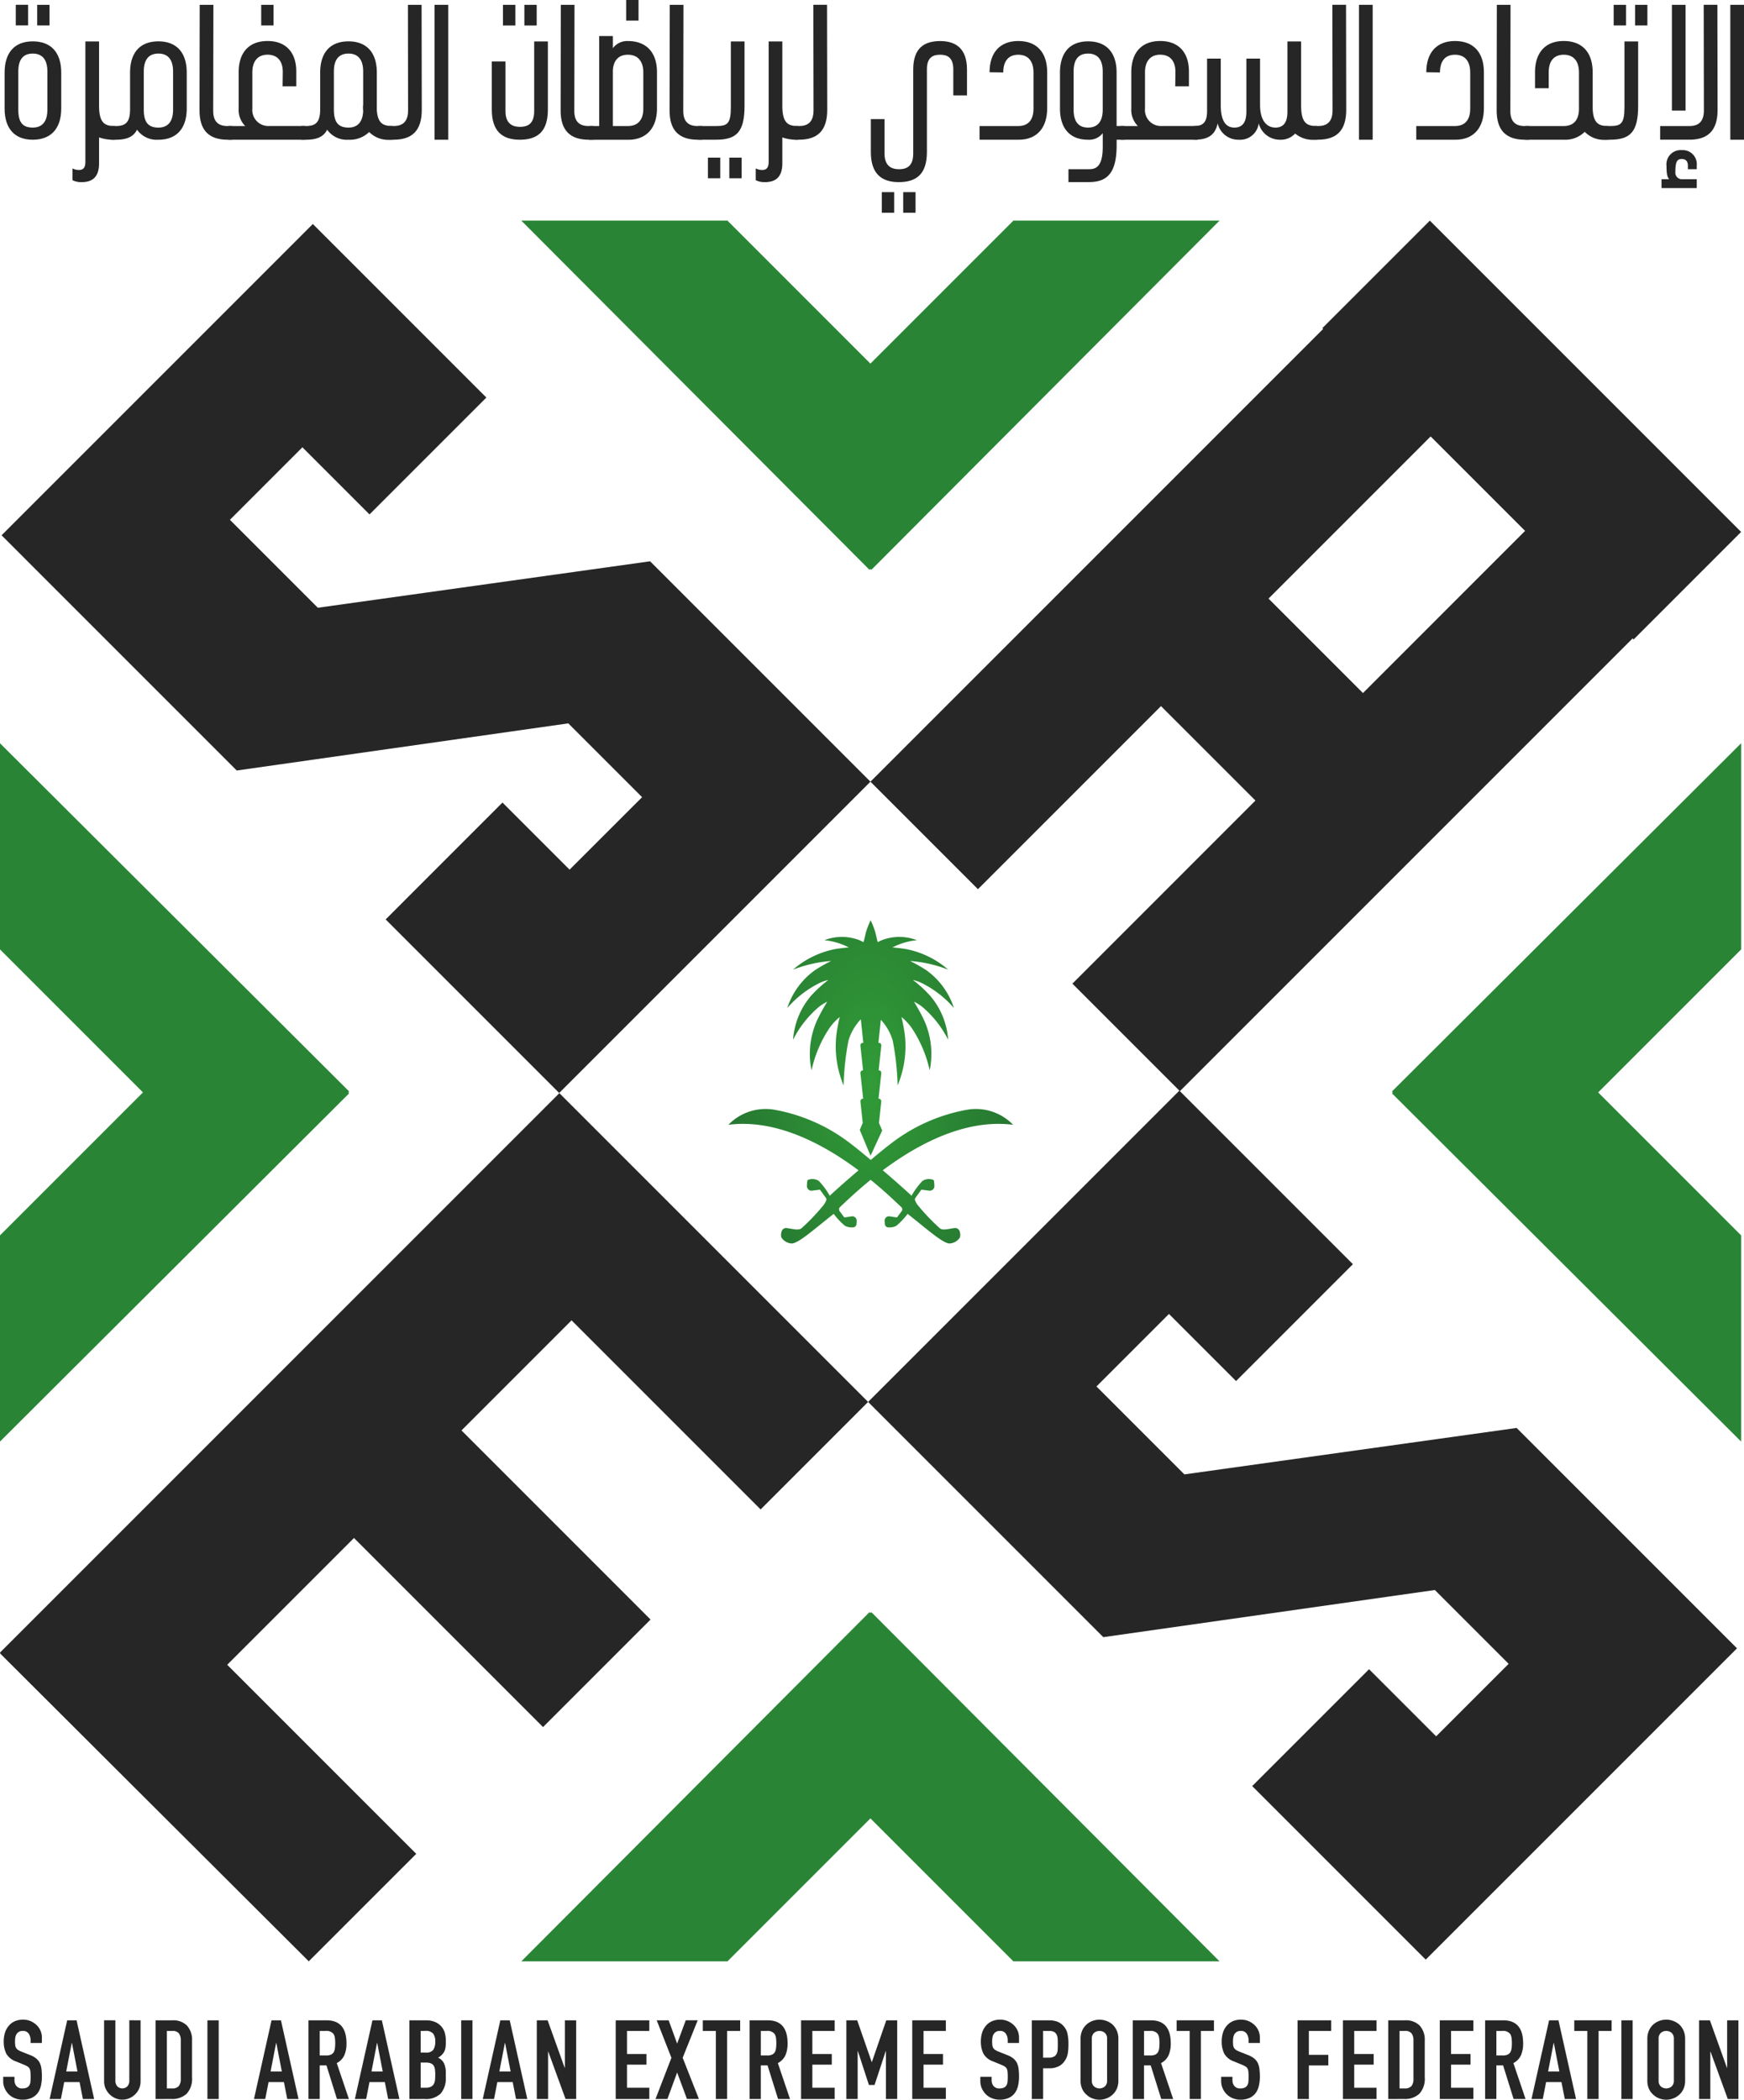 <svg xmlns="http://www.w3.org/2000/svg" xmlns:xlink="http://www.w3.org/1999/xlink" width="189.728" height="228.398" viewBox="0 0 189.728 228.398"><defs><radialGradient id="radial-gradient" cx="0.5" cy="0.5" r="0.471" gradientTransform="translate(-0.068 -0.5) scale(1.135 2)" gradientUnits="objectBoundingBox"><stop offset="0" stop-color="#319b37"></stop><stop offset="1" stop-color="#257431"></stop></radialGradient></defs><g id="&#x644;&#x648;&#x62C;&#x648;_&#x627;&#x644;&#x627;&#x62A;&#x62D;&#x627;&#x62F;_&#x627;&#x644;&#x633;&#x639;&#x648;&#x62F;&#x64A;" data-name="&#x644;&#x648;&#x62C;&#x648; &#x627;&#x644;&#x627;&#x62A;&#x62D;&#x627;&#x62F; &#x627;&#x644;&#x633;&#x639;&#x648;&#x62F;&#x64A;" transform="translate(-15.636 -9.301)"><g id="Group_177069" data-name="Group 177069"><path id="Path_86451" data-name="Path 86451" d="M125.881,33.3,110.329,48.853,94.777,33.3H72.349L110.23,71.288l.1-.1.1.1L148.309,33.3Z" fill="#298535"></path><path id="Path_86452" data-name="Path 86452" d="M94.777,222.652,110.329,207.1l15.552,15.552h22.427l-37.881-37.987-.1.1-.1-.1L72.349,222.652Z" fill="#298535"></path><path id="Path_86453" data-name="Path 86453" d="M205.05,143.682,189.5,128.13l15.552-15.552V90.15l-37.987,37.881.1.1-.1.1L205.05,166.11Z" fill="#298535"></path><path id="Path_86454" data-name="Path 86454" d="M15.636,112.578,31.188,128.13,15.636,143.682V166.11l37.987-37.881-.1-.1.1-.1L15.636,90.15Z" fill="#298535"></path></g><g id="Group_177070" data-name="Group 177070"><path id="Path_86455" data-name="Path 86455" d="M98.383,173.494,110.077,161.8,76.488,128.211,15.636,189.063l.042.042-.042.042,33.589,33.5L60.92,210.957,40.354,190.391,54.147,176.6l20.566,20.566,11.695-11.695L65.841,164.9l11.975-11.975Z" fill="#262626"></path><path id="Path_86456" data-name="Path 86456" d="M68.548,52.545,49.669,33.667,16.317,67.019l-.51.51L41.392,93.115l36.069-5.128,8.029,8.029L77.6,103.9l-7.3-7.3L57.591,109.314,76.47,128.192,109.822,94.84l.51-.51L86.359,70.356,50.214,75.41l-9.566-9.566,7.887-7.887,7.3,7.3Z" fill="#262626"></path><path id="Path_86457" data-name="Path 86457" d="M162.818,146.816,143.94,127.937,110.587,161.29l-.51.51,25.586,25.586,36.069-5.128,8.029,8.029-7.887,7.887-7.3-7.3-12.712,12.712,18.878,18.878,33.352-33.352.51-.51-23.973-23.973-36.144,5.053-9.566-9.566,7.887-7.887,7.3,7.3Z" fill="#262626"></path><path id="Path_86458" data-name="Path 86458" d="M159.493,44.995l.087.087L110.332,94.33l11.695,11.694L141.941,86.11l10.274,10.273L132.3,116.3l11.695,11.695,49.248-49.248.113.113L205.05,67.163l-.113-.113L193.243,55.356,182.969,45.082,171.274,33.387l-.086-.086ZM181.548,67.05,163.91,84.689,153.636,74.415l17.638-17.638Z" fill="#262626"></path></g><g id="Group_177071" data-name="Group 177071"><path id="Path_86459" data-name="Path 86459" d="M101.914,114.776a9.828,9.828,0,0,1,4.766-2.27c.5-.068.927-.114,1.3-.144a7.321,7.321,0,0,0-2.66-.789,5.3,5.3,0,0,1,3.8-.008c.168.077.322.151.465.223.06-.243.16-.659.247-1.047a9.372,9.372,0,0,1,.519-1.337,9.248,9.248,0,0,1,.519,1.337c.087.388.187.8.247,1.047.143-.072.3-.146.466-.223a5.3,5.3,0,0,1,3.8.008,7.326,7.326,0,0,0-2.66.789c.369.03.8.076,1.3.144a9.834,9.834,0,0,1,4.766,2.27,14.34,14.34,0,0,0-4.151-.943,16.114,16.114,0,0,1,1.8,1.026,8.141,8.141,0,0,1,2.974,4.087,11.242,11.242,0,0,0-3.6-2.76,4.339,4.339,0,0,0-.863-.283,13.1,13.1,0,0,1,1.941,1.79,8.233,8.233,0,0,1,1.894,4.708,11.391,11.391,0,0,0-2.818-3.579,4.566,4.566,0,0,0-.9-.556,20.447,20.447,0,0,1,1.08,1.964,8.866,8.866,0,0,1,.63,5.5,13.5,13.5,0,0,0-1.938-4.581,5.958,5.958,0,0,0-1.133-1.222,16.79,16.79,0,0,1,.387,2.127,11.043,11.043,0,0,1-.806,5.322,29.7,29.7,0,0,0-.531-4.884,5.648,5.648,0,0,0-1.293-2.261l-.266,2.5h.044a.277.277,0,0,1,.271.308l-.287,2.691h.016a.277.277,0,0,1,.271.308l-.3,2.776h.025a.277.277,0,0,1,.271.308l-.248,2.326.349.827-1.26,2.737c-.014,0-1.178-2.8-1.178-2.8l.322-.759-.249-2.33a.277.277,0,0,1,.271-.308h.026l-.3-2.776a.277.277,0,0,1,.271-.308h.016l-.287-2.691a.277.277,0,0,1,.271-.308h.045l-.273-2.555a5.74,5.74,0,0,0-1.341,2.316,29.823,29.823,0,0,0-.531,4.884,11.043,11.043,0,0,1-.806-5.322,16.975,16.975,0,0,1,.387-2.127,5.925,5.925,0,0,0-1.132,1.222,13.476,13.476,0,0,0-1.938,4.581,8.862,8.862,0,0,1,.629-5.5,20.413,20.413,0,0,1,1.081-1.964,4.537,4.537,0,0,0-.9.556,11.373,11.373,0,0,0-2.818,3.579,8.228,8.228,0,0,1,1.893-4.708,13.086,13.086,0,0,1,1.942-1.79,4.327,4.327,0,0,0-.864.283,11.242,11.242,0,0,0-3.6,2.76,8.141,8.141,0,0,1,2.974-4.087,16.113,16.113,0,0,1,1.8-1.026A14.339,14.339,0,0,0,101.914,114.776Zm9.759,21.828c.4.34.793.681,1.169,1.009.811.707,1.53,1.35,1.957,1.759a8.766,8.766,0,0,1,1.176-1.6,1.283,1.283,0,0,1,1.193-.125c.087.036.107.3.116.608a.5.5,0,0,1-.513.567l-.9-.115c-.084.118-.491.68-.656.908a.267.267,0,0,0-.038.236,2.029,2.029,0,0,0,.393.651,22.294,22.294,0,0,0,2.309,2.407c.307.264.9.069,1.637-.027a.519.519,0,0,1,.541.44,1.022,1.022,0,0,1,0,.6,1.446,1.446,0,0,1-1.136.643c-.765-.042-2.535-1.647-4.547-3.223a7.784,7.784,0,0,1-1.227,1.3,1.669,1.669,0,0,1-.888.169.389.389,0,0,1-.366-.392l-.016-.255a.481.481,0,0,1,.5-.557l.841.127.512-.691a.331.331,0,0,0-.03-.425c-.569-.533-1.746-1.678-3.347-2.98-1.6,1.3-2.778,2.447-3.347,2.98a.333.333,0,0,0-.03.425l.512.691.841-.127a.481.481,0,0,1,.5.557l-.016.255a.388.388,0,0,1-.366.392,1.673,1.673,0,0,1-.888-.169,7.825,7.825,0,0,1-1.227-1.3c-2.012,1.576-3.781,3.181-4.547,3.223a1.445,1.445,0,0,1-1.135-.643,1.013,1.013,0,0,1,0-.6.517.517,0,0,1,.541-.44c.74.1,1.329.291,1.637.027a22.192,22.192,0,0,0,2.308-2.407,2.009,2.009,0,0,0,.393-.651.269.269,0,0,0-.037-.236c-.165-.228-.573-.79-.656-.908l-.9.115a.5.5,0,0,1-.512-.567c.009-.3.028-.572.116-.608a1.281,1.281,0,0,1,1.192.125,8.816,8.816,0,0,1,1.177,1.6c.427-.409,1.145-1.052,1.956-1.759.377-.328.773-.669,1.169-1.009-3.659-2.734-8.868-5.63-14.157-4.951a5.63,5.63,0,0,1,5.066-1.627,19.026,19.026,0,0,1,8.391,3.8c.333.245,1.114.883,2.03,1.653.916-.77,1.7-1.408,2.031-1.653a19.016,19.016,0,0,1,8.391-3.8,5.63,5.63,0,0,1,5.066,1.627C120.541,130.974,115.332,133.87,111.673,136.6Z" fill="url(#radial-gradient)"></path></g><g id="Group_177072" data-name="Group 177072"><path id="Path_86460" data-name="Path 86460" d="M20.192,231.531H18.966v-.277a1.306,1.306,0,0,0-.2-.728.733.733,0,0,0-.667-.306.774.774,0,0,0-.409.1.8.8,0,0,0-.252.241,1,1,0,0,0-.132.354,2.241,2.241,0,0,0-.037.415c0,.169.007.309.018.421a.809.809,0,0,0,.091.3.667.667,0,0,0,.21.228,1.913,1.913,0,0,0,.379.192l.938.373a2.328,2.328,0,0,1,.661.367,1.575,1.575,0,0,1,.4.487,2.269,2.269,0,0,1,.18.655,6.5,6.5,0,0,1,.048.836,4.422,4.422,0,0,1-.108,1,2.116,2.116,0,0,1-.348.787,1.735,1.735,0,0,1-.662.529,2.322,2.322,0,0,1-1,.193,2.171,2.171,0,0,1-.83-.157,1.974,1.974,0,0,1-.661-.432,2.114,2.114,0,0,1-.439-.644,1.954,1.954,0,0,1-.162-.8v-.457H17.21v.384a1.007,1.007,0,0,0,.2.608.774.774,0,0,0,.667.271,1.077,1.077,0,0,0,.487-.091.646.646,0,0,0,.27-.258.942.942,0,0,0,.115-.4c.012-.156.018-.331.018-.523a5.18,5.18,0,0,0-.024-.553.935.935,0,0,0-.1-.349.675.675,0,0,0-.222-.216,2.727,2.727,0,0,0-.367-.181l-.877-.361a1.941,1.941,0,0,1-1.065-.859,2.965,2.965,0,0,1-.27-1.341,3.117,3.117,0,0,1,.132-.914,2.081,2.081,0,0,1,.4-.745,1.819,1.819,0,0,1,.643-.5,2.152,2.152,0,0,1,.932-.187,2.024,2.024,0,0,1,.836.169,2.141,2.141,0,0,1,.655.444,1.858,1.858,0,0,1,.553,1.323Z" fill="#262626"></path><path id="Path_86461" data-name="Path 86461" d="M21.034,237.627l1.911-8.561h1.022l1.912,8.561H24.653l-.361-1.84H22.621l-.361,1.84Zm3.03-2.994-.6-3.1h-.024l-.6,3.1Z" fill="#262626"></path><path id="Path_86462" data-name="Path 86462" d="M30.929,229.066V235.7a1.939,1.939,0,0,1-.577,1.407,2.041,2.041,0,0,1-.637.432,1.9,1.9,0,0,1-.77.157,1.858,1.858,0,0,1-.763-.157,2.082,2.082,0,0,1-1.064-1.064,1.9,1.9,0,0,1-.157-.775v-6.637h1.227v6.516a.916.916,0,0,0,.217.674.783.783,0,0,0,1.082,0,.92.92,0,0,0,.216-.674v-6.516Z" fill="#262626"></path><path id="Path_86463" data-name="Path 86463" d="M32.565,237.627v-8.561H34.38a2.1,2.1,0,0,1,1.6.577,2.282,2.282,0,0,1,.548,1.635v4a2.383,2.383,0,0,1-.584,1.773,2.3,2.3,0,0,1-1.677.572Zm1.226-7.407v6.253h.565a.913.913,0,0,0,.734-.259,1.255,1.255,0,0,0,.216-.812v-4.124a1.294,1.294,0,0,0-.2-.781.871.871,0,0,0-.746-.277Z" fill="#262626"></path><path id="Path_86464" data-name="Path 86464" d="M38.2,237.627v-8.561H39.43v8.561Z" fill="#262626"></path><path id="Path_86465" data-name="Path 86465" d="M43.266,237.627l1.911-8.561H46.2l1.911,8.561H46.885l-.361-1.84H44.853l-.361,1.84Zm3.03-2.994-.6-3.1h-.024l-.6,3.1Z" fill="#262626"></path><path id="Path_86466" data-name="Path 86466" d="M49.193,237.627v-8.561h1.972q2.165,0,2.165,2.512a3.169,3.169,0,0,1-.235,1.287,1.818,1.818,0,0,1-.824.854l1.323,3.908h-1.3l-1.142-3.656H50.42v3.656Zm1.227-7.407v2.669h.7a1.233,1.233,0,0,0,.517-.09.71.71,0,0,0,.3-.258,1.186,1.186,0,0,0,.132-.415,4.547,4.547,0,0,0,0-1.142,1.14,1.14,0,0,0-.144-.427.976.976,0,0,0-.866-.337Z" fill="#262626"></path><path id="Path_86467" data-name="Path 86467" d="M54.243,237.627l1.912-8.561h1.022l1.912,8.561H57.862l-.36-1.84H55.83l-.36,1.84Zm3.03-2.994-.6-3.1h-.024l-.6,3.1Z" fill="#262626"></path><path id="Path_86468" data-name="Path 86468" d="M60.171,237.627v-8.561h1.792a2.52,2.52,0,0,1,1,.18,1.9,1.9,0,0,1,.679.481,1.806,1.806,0,0,1,.379.691,2.891,2.891,0,0,1,.114.812v.313a2.743,2.743,0,0,1-.054.589,1.414,1.414,0,0,1-.162.42,1.7,1.7,0,0,1-.625.578,1.331,1.331,0,0,1,.637.6,2.388,2.388,0,0,1,.2,1.082v.481a2.481,2.481,0,0,1-.547,1.731,2.261,2.261,0,0,1-1.75.6ZM61.4,230.22v2.356h.553a.936.936,0,0,0,.823-.306,1.586,1.586,0,0,0,.211-.9,1.351,1.351,0,0,0-.235-.865,1.039,1.039,0,0,0-.847-.289Zm0,3.439V236.4h.529a1.3,1.3,0,0,0,.583-.108.741.741,0,0,0,.318-.3,1.114,1.114,0,0,0,.133-.457q.024-.264.024-.577a3.878,3.878,0,0,0-.036-.565,1.023,1.023,0,0,0-.145-.409.691.691,0,0,0-.324-.246,1.553,1.553,0,0,0-.541-.078Z" fill="#262626"></path><path id="Path_86469" data-name="Path 86469" d="M65.81,237.627v-8.561h1.226v8.561Z" fill="#262626"></path><path id="Path_86470" data-name="Path 86470" d="M68.155,237.627l1.911-8.561h1.022L73,237.627H71.774l-.361-1.84H69.742l-.361,1.84Zm3.03-2.994-.6-3.1H70.56l-.6,3.1Z" fill="#262626"></path><path id="Path_86471" data-name="Path 86471" d="M74.034,237.627v-8.561h1.179l1.851,5.158h.024v-5.158h1.227v8.561H77.161l-1.876-5.146h-.024v5.146Z" fill="#262626"></path><path id="Path_86472" data-name="Path 86472" d="M82.619,237.627v-8.561h3.655v1.154H83.846v2.513h2.116v1.154H83.846V236.4h2.428v1.227Z" fill="#262626"></path><path id="Path_86473" data-name="Path 86473" d="M86.948,237.627l1.731-4.485-1.6-4.076h1.3L89.3,231.6l.938-2.536h1.3l-1.635,4.076,1.767,4.485h-1.3L89.3,234.741l-1.058,2.886Z" fill="#262626"></path><path id="Path_86474" data-name="Path 86474" d="M93.513,237.627V230.22H92.094v-1.154h4.064v1.154H94.739v7.407Z" fill="#262626"></path><path id="Path_86475" data-name="Path 86475" d="M97.18,237.627v-8.561h1.972q2.165,0,2.164,2.512a3.169,3.169,0,0,1-.234,1.287,1.823,1.823,0,0,1-.824.854l1.323,3.908h-1.3l-1.143-3.656h-.733v3.656Zm1.226-7.407v2.669h.7a1.242,1.242,0,0,0,.518-.09.7.7,0,0,0,.3-.258,1.165,1.165,0,0,0,.132-.415,4.547,4.547,0,0,0,0-1.142,1.122,1.122,0,0,0-.144-.427.973.973,0,0,0-.865-.337Z" fill="#262626"></path><path id="Path_86476" data-name="Path 86476" d="M102.783,237.627v-8.561h3.656v1.154H104.01v2.513h2.115v1.154H104.01V236.4h2.429v1.227Z" fill="#262626"></path><path id="Path_86477" data-name="Path 86477" d="M107.712,237.627v-8.561h1.178l1.575,4.532h.024l1.564-4.532h1.19v8.561h-1.226V232.42h-.024l-1.215,3.68h-.613l-1.2-3.68h-.025v5.207Z" fill="#262626"></path><path id="Path_86478" data-name="Path 86478" d="M114.878,237.627v-8.561h3.656v1.154h-2.429v2.513h2.116v1.154h-2.116V236.4h2.429v1.227Z" fill="#262626"></path><path id="Path_86479" data-name="Path 86479" d="M126.493,231.531h-1.226v-.277a1.306,1.306,0,0,0-.2-.728.733.733,0,0,0-.667-.306.776.776,0,0,0-.409.1.8.8,0,0,0-.252.241,1.016,1.016,0,0,0-.133.354,2.427,2.427,0,0,0-.036.415c0,.169.007.309.018.421a.827.827,0,0,0,.09.3.67.67,0,0,0,.211.228,1.913,1.913,0,0,0,.379.192l.938.373a2.342,2.342,0,0,1,.661.367,1.6,1.6,0,0,1,.4.487,2.269,2.269,0,0,1,.18.655,6.5,6.5,0,0,1,.048.836,4.422,4.422,0,0,1-.108,1,2.117,2.117,0,0,1-.349.787,1.716,1.716,0,0,1-.661.529,2.319,2.319,0,0,1-1,.193,2.174,2.174,0,0,1-.83-.157,1.964,1.964,0,0,1-.661-.432,2.114,2.114,0,0,1-.439-.644,1.955,1.955,0,0,1-.163-.8v-.457h1.228v.384a1.006,1.006,0,0,0,.2.608.774.774,0,0,0,.667.271,1.077,1.077,0,0,0,.487-.091.649.649,0,0,0,.271-.258.986.986,0,0,0,.114-.4c.012-.156.018-.331.018-.523a5.178,5.178,0,0,0-.024-.553.936.936,0,0,0-.1-.349.675.675,0,0,0-.222-.216,2.768,2.768,0,0,0-.366-.181l-.879-.361a1.939,1.939,0,0,1-1.064-.859,2.965,2.965,0,0,1-.27-1.341,3.118,3.118,0,0,1,.132-.914,2.065,2.065,0,0,1,.4-.745,1.8,1.8,0,0,1,.643-.5,2.152,2.152,0,0,1,.932-.187,2.024,2.024,0,0,1,.836.169,2.153,2.153,0,0,1,.655.444,1.862,1.862,0,0,1,.553,1.323Z" fill="#262626"></path><path id="Path_86480" data-name="Path 86480" d="M127.888,237.627v-8.561h1.84a2.736,2.736,0,0,1,.889.132,1.7,1.7,0,0,1,.7.469,1.836,1.836,0,0,1,.433.787,4.992,4.992,0,0,1,.12,1.221,5.943,5.943,0,0,1-.067.974,2.035,2.035,0,0,1-.281.745,1.794,1.794,0,0,1-.674.655,2.26,2.26,0,0,1-1.107.235h-.625v3.343Zm1.226-7.407v2.91h.59a1.244,1.244,0,0,0,.577-.109.68.68,0,0,0,.3-.3,1.09,1.09,0,0,0,.115-.445c.012-.176.017-.373.017-.589,0-.2,0-.391-.011-.572a1.233,1.233,0,0,0-.109-.474.684.684,0,0,0-.288-.313,1.148,1.148,0,0,0-.553-.108Z" fill="#262626"></path><path id="Path_86481" data-name="Path 86481" d="M133.19,231.086a2.205,2.205,0,0,1,.18-.914,1.926,1.926,0,0,1,.482-.661,2.008,2.008,0,0,1,.655-.385,2.181,2.181,0,0,1,2.146.385,1.991,1.991,0,0,1,.469.661,2.174,2.174,0,0,1,.181.914v4.521a2.153,2.153,0,0,1-.181.925,1.9,1.9,0,0,1-.469.638,2.034,2.034,0,0,1-.667.4,2.122,2.122,0,0,1-1.479,0,1.9,1.9,0,0,1-.655-.4,1.845,1.845,0,0,1-.482-.638,2.183,2.183,0,0,1-.18-.925Zm1.226,4.521a.813.813,0,0,0,.247.655.911.911,0,0,0,1.166,0,.813.813,0,0,0,.247-.655v-4.521a.815.815,0,0,0-.247-.656.914.914,0,0,0-1.166,0,.815.815,0,0,0-.247.656Z" fill="#262626"></path><path id="Path_86482" data-name="Path 86482" d="M138.866,237.627v-8.561h1.972q2.165,0,2.164,2.512a3.169,3.169,0,0,1-.234,1.287,1.814,1.814,0,0,1-.824.854l1.322,3.908h-1.3l-1.142-3.656h-.734v3.656Zm1.226-7.407v2.669h.7a1.237,1.237,0,0,0,.517-.09.71.71,0,0,0,.3-.258,1.207,1.207,0,0,0,.132-.415,4.547,4.547,0,0,0,0-1.142,1.158,1.158,0,0,0-.145-.427.972.972,0,0,0-.865-.337Z" fill="#262626"></path><path id="Path_86483" data-name="Path 86483" d="M145.058,237.627V230.22H143.64v-1.154H147.7v1.154h-1.419v7.407Z" fill="#262626"></path><path id="Path_86484" data-name="Path 86484" d="M152.694,231.531h-1.227v-.277a1.306,1.306,0,0,0-.2-.728.733.733,0,0,0-.667-.306.773.773,0,0,0-.408.1.8.8,0,0,0-.253.241,1.016,1.016,0,0,0-.133.354,2.428,2.428,0,0,0-.035.415,4.067,4.067,0,0,0,.018.421.79.79,0,0,0,.09.3.667.667,0,0,0,.21.228,1.971,1.971,0,0,0,.379.192l.938.373a2.328,2.328,0,0,1,.661.367,1.575,1.575,0,0,1,.4.487,2.269,2.269,0,0,1,.18.655,6.492,6.492,0,0,1,.049.836,4.421,4.421,0,0,1-.108,1,2.133,2.133,0,0,1-.349.787,1.727,1.727,0,0,1-.662.529,2.319,2.319,0,0,1-1,.193,2.169,2.169,0,0,1-.829-.157,1.964,1.964,0,0,1-.661-.432,2.117,2.117,0,0,1-.44-.644,1.954,1.954,0,0,1-.162-.8v-.457h1.227v.384a1.006,1.006,0,0,0,.2.608.774.774,0,0,0,.667.271,1.074,1.074,0,0,0,.487-.091.649.649,0,0,0,.271-.258.957.957,0,0,0,.114-.4c.012-.156.018-.331.018-.523a5.178,5.178,0,0,0-.024-.553.955.955,0,0,0-.1-.349.675.675,0,0,0-.222-.216,2.789,2.789,0,0,0-.367-.181l-.878-.361a1.939,1.939,0,0,1-1.064-.859,2.965,2.965,0,0,1-.271-1.341,3.118,3.118,0,0,1,.132-.914,2.1,2.1,0,0,1,.4-.745,1.819,1.819,0,0,1,.643-.5,2.155,2.155,0,0,1,.932-.187,2.021,2.021,0,0,1,.836.169,2.17,2.17,0,0,1,.656.444,1.862,1.862,0,0,1,.553,1.323Z" fill="#262626"></path><path id="Path_86485" data-name="Path 86485" d="M156.8,237.627v-8.561h3.656v1.154h-2.43v2.6h2.117v1.154h-2.117v3.656Z" fill="#262626"></path><path id="Path_86486" data-name="Path 86486" d="M161.734,237.627v-8.561h3.656v1.154h-2.429v2.513h2.116v1.154h-2.116V236.4h2.429v1.227Z" fill="#262626"></path><path id="Path_86487" data-name="Path 86487" d="M166.665,237.627v-8.561h1.815a2.109,2.109,0,0,1,1.606.577,2.282,2.282,0,0,1,.547,1.635v4a2.383,2.383,0,0,1-.584,1.773,2.3,2.3,0,0,1-1.676.572Zm1.226-7.407v6.253h.565a.913.913,0,0,0,.734-.259,1.255,1.255,0,0,0,.216-.812v-4.124a1.294,1.294,0,0,0-.2-.781.871.871,0,0,0-.746-.277Z" fill="#262626"></path><path id="Path_86488" data-name="Path 86488" d="M172.267,237.627v-8.561h3.656v1.154h-2.429v2.513h2.116v1.154h-2.116V236.4h2.429v1.227Z" fill="#262626"></path><path id="Path_86489" data-name="Path 86489" d="M177.2,237.627v-8.561h1.972q2.165,0,2.164,2.512a3.169,3.169,0,0,1-.234,1.287,1.816,1.816,0,0,1-.825.854l1.323,3.908h-1.3l-1.142-3.656h-.734v3.656Zm1.226-7.407v2.669h.7a1.242,1.242,0,0,0,.518-.09.7.7,0,0,0,.3-.258,1.185,1.185,0,0,0,.132-.415,4.424,4.424,0,0,0,0-1.142,1.14,1.14,0,0,0-.144-.427.974.974,0,0,0-.865-.337Z" fill="#262626"></path><path id="Path_86490" data-name="Path 86490" d="M182.247,237.627l1.913-8.561h1.021l1.912,8.561h-1.226l-.362-1.84h-1.67l-.361,1.84Zm3.03-2.994-.6-3.1h-.024l-.6,3.1Z" fill="#262626"></path><path id="Path_86491" data-name="Path 86491" d="M188.319,237.627V230.22H186.9v-1.154h4.063v1.154h-1.418v7.407Z" fill="#262626"></path><path id="Path_86492" data-name="Path 86492" d="M192.023,237.627v-8.561h1.226v8.561Z" fill="#262626"></path><path id="Path_86493" data-name="Path 86493" d="M194.848,231.086a2.189,2.189,0,0,1,.18-.914,1.924,1.924,0,0,1,.481-.661,2.018,2.018,0,0,1,.655-.385,2.125,2.125,0,0,1,1.48,0,2.174,2.174,0,0,1,.667.385,2.005,2.005,0,0,1,.469.661,2.189,2.189,0,0,1,.18.914v4.521a2.168,2.168,0,0,1-.18.925,1.917,1.917,0,0,1-.469.638,2.055,2.055,0,0,1-.667.4,2.125,2.125,0,0,1-1.48,0,1.914,1.914,0,0,1-.655-.4,1.842,1.842,0,0,1-.481-.638,2.168,2.168,0,0,1-.18-.925Zm1.226,4.521a.813.813,0,0,0,.247.655.911.911,0,0,0,1.166,0,.813.813,0,0,0,.247-.655v-4.521a.815.815,0,0,0-.247-.656.914.914,0,0,0-1.166,0,.815.815,0,0,0-.247.656Z" fill="#262626"></path><path id="Path_86494" data-name="Path 86494" d="M200.475,237.627v-8.561h1.179l1.852,5.158h.024v-5.158h1.226v8.561H203.6l-1.875-5.146H201.7v5.146Z" fill="#262626"></path></g><g id="Group_177073" data-name="Group 177073"><path id="Path_86495" data-name="Path 86495" d="M16.137,17.2c0-2.18,1.09-3.4,3.061-3.4,1.991,0,3.1,1.216,3.1,3.4v3.9c0,2.179-1.111,3.4-3.1,3.4-1.971,0-3.061-1.217-3.061-3.4Zm1.216-7.379h1.341v2.243H17.353ZM19.2,23.179c1.048,0,1.592-.671,1.592-1.95v-4.15c0-1.279-.544-1.95-1.592-1.95s-1.573.65-1.573,1.95v4.15C17.625,22.676,18.15,23.179,19.2,23.179ZM19.68,9.825h1.342v2.243H19.68Z" fill="#262626"></path><path id="Path_86496" data-name="Path 86496" d="M28.153,23.011V24.5h-.21a4.59,4.59,0,0,1-1.53-.252v2.809c0,1.384-.608,2.055-1.886,2.055a2.1,2.1,0,0,1-1.006-.21V27.623a1.592,1.592,0,0,0,.691.168c.482,0,.712-.251.712-.88v-13.1h1.489v6.981c0,1.8.566,2.18,1.53,2.222Z" fill="#262626"></path><path id="Path_86497" data-name="Path 86497" d="M27.736,23.011h.5c1.153,0,1.551-.5,1.551-1.866V17.2c0-2.18,1.091-3.4,3.082-3.4,1.971,0,3.082,1.216,3.082,3.4v3.9c0,2.179-1.111,3.4-3.082,3.4a2.621,2.621,0,0,1-2.327-1.09c-.419.838-1.216,1.09-2.327,1.09h-.482Zm5.136.168c1.048,0,1.593-.671,1.593-1.95v-4.15c0-1.279-.545-1.95-1.593-1.95s-1.594.65-1.594,1.95v4.15C31.278,22.676,31.824,23.179,32.872,23.179Z" fill="#262626"></path><path id="Path_86498" data-name="Path 86498" d="M37.342,21.25l.021-11.425h1.488L38.83,21.314c-.021,1.341.692,1.7,1.573,1.7h.5V24.5h-.482C38.411,24.5,37.321,23.535,37.342,21.25Z" fill="#262626"></path><path id="Path_86499" data-name="Path 86499" d="M48.832,24.5H40.446V23.011h1.866a2.5,2.5,0,0,1-.713-1.929v-3.92c0-2.159,1.133-3.4,3.145-3.4s3.124,1.258,3.124,3.313v1.614H46.38l.02-1.572c0-1.2-.608-1.866-1.656-1.866s-1.656.692-1.656,1.929v3.94a1.739,1.739,0,0,0,1.845,1.887h3.9ZM45.394,12.068H44.052V9.825h1.342Z" fill="#262626"></path><path id="Path_86500" data-name="Path 86500" d="M58.374,23.011V24.5h-.231a2.918,2.918,0,0,1-2.348-.839,2.988,2.988,0,0,1-2.243.839,2.62,2.62,0,0,1-2.326-1.09c-.42.838-1.217,1.09-2.328,1.09h-.482V23.011h.5c1.154,0,1.552-.5,1.552-1.866V17.2c0-2.18,1.09-3.4,3.081-3.4,1.971,0,3.082,1.216,3.082,3.4v4.088c.1,1.384.649,1.677,1.509,1.719Zm-3.229-1.593a5.887,5.887,0,0,1-.021-.629h.021v-3.71c0-1.279-.545-1.95-1.593-1.95s-1.593.65-1.593,1.95v4.15c0,1.447.545,1.95,1.593,1.95C54.538,23.179,55.082,22.571,55.145,21.418Z" fill="#262626"></path><path id="Path_86501" data-name="Path 86501" d="M57.959,23.011h.5c.859,0,1.572-.356,1.572-1.7L60.014,9.825H61.5l.021,11.425c0,2.285-1.069,3.25-3.081,3.25h-.483Z" fill="#262626"></path><path id="Path_86502" data-name="Path 86502" d="M62.909,9.825H64.4V24.5H62.909Z" fill="#262626"></path><path id="Path_86503" data-name="Path 86503" d="M69.139,21.229v-5.24h1.487V21.4c0,1.467.9,1.7,1.573,1.7.733,0,1.551-.231,1.551-1.7V13.808h1.488v7.421c0,2.39-1.131,3.271-3.06,3.271C70.334,24.5,69.139,23.619,69.139,21.229Zm1.215-11.4H71.7v2.243H70.354Zm2.328,0h1.341v2.243H72.682Z" fill="#262626"></path><path id="Path_86504" data-name="Path 86504" d="M76.626,21.25l.021-11.425h1.488l-.02,11.489c-.022,1.341.691,1.7,1.572,1.7h.5V24.5h-.482C77.695,24.5,76.605,23.535,76.626,21.25Z" fill="#262626"></path><path id="Path_86505" data-name="Path 86505" d="M79.73,23.011h1.091v-9.79h1.488v1.321a1.936,1.936,0,0,1,1.635-.776c2.012,0,3.165,1.237,3.165,3.4v3.92c0,2.118-1.131,3.418-3.123,3.418H79.73Zm4.214,0c1.069,0,1.677-.649,1.677-1.887v-3.94c0-1.237-.608-1.929-1.677-1.929-1.006,0-1.572.608-1.635,1.7v6.059ZM83.755,9.3H85.1v2.243H83.755Z" fill="#262626"></path><path id="Path_86506" data-name="Path 86506" d="M88.477,21.25,88.5,9.825h1.488l-.021,11.489c-.02,1.341.692,1.7,1.573,1.7h.5V24.5h-.482C89.545,24.5,88.455,23.535,88.477,21.25Z" fill="#262626"></path><path id="Path_86507" data-name="Path 86507" d="M96.633,13.808v7c0,2.809-.839,3.69-3.082,3.69h-1.97V23.011h1.97c1.195,0,1.594-.23,1.594-2.034V13.808ZM92.65,26.449h1.342v2.244H92.65Zm2.327,0h1.342v2.244H94.977Z" fill="#262626"></path><path id="Path_86508" data-name="Path 86508" d="M102.485,23.011V24.5h-.21a4.6,4.6,0,0,1-1.53-.252v2.809c0,1.384-.608,2.055-1.886,2.055a2.1,2.1,0,0,1-1.006-.21V27.623a1.592,1.592,0,0,0,.691.168c.482,0,.713-.251.713-.88v-13.1h1.488v6.981c0,1.8.566,2.18,1.53,2.222Z" fill="#262626"></path><path id="Path_86509" data-name="Path 86509" d="M102.068,23.011h.5c.86,0,1.572-.356,1.572-1.7l-.02-11.489h1.488l.021,11.425c0,2.285-1.069,3.25-3.082,3.25h-.482Z" fill="#262626"></path><path id="Path_86510" data-name="Path 86510" d="M110.374,25.841V22.257h1.488v3.752c0,1.467.9,1.7,1.572,1.7.733,0,1.551-.231,1.551-1.7v-9.2c.021-2.2,1.111-3.041,2.935-3.041,1.74,0,2.914.86,2.914,3.1v2.809h-1.489V16.827c0-1.383-.8-1.572-1.425-1.572-.671,0-1.447.189-1.447,1.572v9.014c0,2.39-1.131,3.271-3.06,3.271C111.569,29.112,110.374,28.231,110.374,25.841Zm1.195,4.361h1.341v2.242h-1.341Zm2.326,0h1.342v2.242h-1.342Z" fill="#262626"></path><path id="Path_86511" data-name="Path 86511" d="M122.2,23.011h4.213c1.069,0,1.656-.649,1.656-1.887v-3.94c0-1.237-.587-1.929-1.656-1.929s-1.635.692-1.635,1.929l-1.489-.022c0-2.117,1.112-3.4,3.124-3.4s3.144,1.237,3.144,3.4v3.92c0,2.118-1.111,3.418-3.1,3.418H122.2Z" fill="#262626"></path><path id="Path_86512" data-name="Path 86512" d="M137.972,23.011V24.5h-.859v.607c0,3.1-1.09,4-3.019,4h-2.222v-1.4h2.222c.734,0,1.509-.231,1.509-2.432V23.787a1.867,1.867,0,0,1-1.593.713c-1.97,0-3.06-1.217-3.06-3.4V17.2c0-2.18,1.09-3.4,3.06-3.4,1.991,0,3.1,1.216,3.1,3.4v5.807ZM135.6,17.079c0-1.279-.545-1.95-1.593-1.95s-1.573.65-1.573,1.95v4.15q0,1.95,1.573,1.95c1.048,0,1.593-.671,1.593-1.95Z" fill="#262626"></path><path id="Path_86513" data-name="Path 86513" d="M145.942,24.5h-8.386V23.011h1.866a2.5,2.5,0,0,1-.713-1.929v-3.92c0-2.159,1.133-3.4,3.145-3.4s3.124,1.258,3.124,3.313v1.614H143.49l.02-1.572c0-1.2-.607-1.866-1.656-1.866s-1.656.692-1.656,1.929v3.94a1.739,1.739,0,0,0,1.845,1.887h3.9Z" fill="#262626"></path><path id="Path_86514" data-name="Path 86514" d="M158.942,23.011V24.5h-.23a3.026,3.026,0,0,1-2.18-.671,2.134,2.134,0,0,1-1.677.671,2.374,2.374,0,0,1-2.285-1.782,2.037,2.037,0,0,1-2.18,1.782,2.3,2.3,0,0,1-2.285-1.782c-.315,1.509-1.363,1.782-2.579,1.782V23.011c.818,0,1.426-.23,1.426-1.614V15.674h1.489v5.052c0,1.551.439,2.453,1.487,2.453.881,0,1.3-.587,1.3-1.719V15.674h1.488v5.052c0,1.551.629,2.453,1.678,2.453.88,0,1.3-.587,1.3-1.719V13.808h1.489v6.981c0,1.8.566,2.18,1.53,2.222Z" fill="#262626"></path><path id="Path_86515" data-name="Path 86515" d="M158.53,23.011h.5c.859,0,1.572-.356,1.572-1.7l-.021-11.489h1.488l.021,11.425c0,2.285-1.069,3.25-3.082,3.25h-.482Z" fill="#262626"></path><path id="Path_86516" data-name="Path 86516" d="M163.48,9.825h1.488V24.5H163.48Z" fill="#262626"></path><path id="Path_86517" data-name="Path 86517" d="M169.71,23.011h4.213c1.069,0,1.656-.649,1.656-1.887v-3.94c0-1.237-.587-1.929-1.656-1.929s-1.635.692-1.635,1.929l-1.488-.022c0-2.117,1.111-3.4,3.123-3.4s3.144,1.237,3.144,3.4v3.92c0,2.118-1.111,3.418-3.1,3.418H169.71Z" fill="#262626"></path><path id="Path_86518" data-name="Path 86518" d="M178.456,21.25l.02-11.425h1.489l-.021,11.489c-.021,1.341.692,1.7,1.572,1.7h.5V24.5h-.482C179.524,24.5,178.435,23.535,178.456,21.25Z" fill="#262626"></path><path id="Path_86519" data-name="Path 86519" d="M190.637,23.011V24.5h-.23a2.9,2.9,0,0,1-2.369-.86,3,3,0,0,1-2.243.86H181.54V23.011h4.213c1.069,0,1.656-.649,1.656-1.887v-3.94c0-1.237-.587-1.929-1.656-1.929s-1.635.692-1.635,1.929V18.9h-1.489V17.162c0-2.117,1.112-3.4,3.124-3.4S188.9,15,188.9,17.162v3.815c.022,1.636.587,1.992,1.51,2.034Z" fill="#262626"></path><path id="Path_86520" data-name="Path 86520" d="M190.2,23.011h.587c1.174,0,1.573-.23,1.573-2.034V13.808h1.488v7c0,2.809-.818,3.69-3.061,3.69H190.2Zm.985-13.186h1.342v2.243h-1.342Zm2.328,0h1.341v2.243h-1.341Z" fill="#262626"></path><path id="Path_86521" data-name="Path 86521" d="M196.242,23.011h3.186c.859,0,1.572-.356,1.572-1.7l-.02-11.489h1.488l.021,11.425c0,2.285-1.07,3.25-3.082,3.25h-3.165Zm.147,5.786h.838c-.189-.209-.294-.5-.294-1.446a1.55,1.55,0,0,1,1.657-1.72,1.531,1.531,0,0,1,1.634,1.677v.4h-.963V27.33c0-.5-.252-.734-.671-.734-.5,0-.692.293-.692,1.383a.719.719,0,0,0,.776.818h1.55v.964h-3.835Zm1.132-18.972h1.488V21.334h-1.488Z" fill="#262626"></path><path id="Path_86522" data-name="Path 86522" d="M203.876,9.825h1.488V24.5h-1.488Z" fill="#262626"></path></g></g></svg>